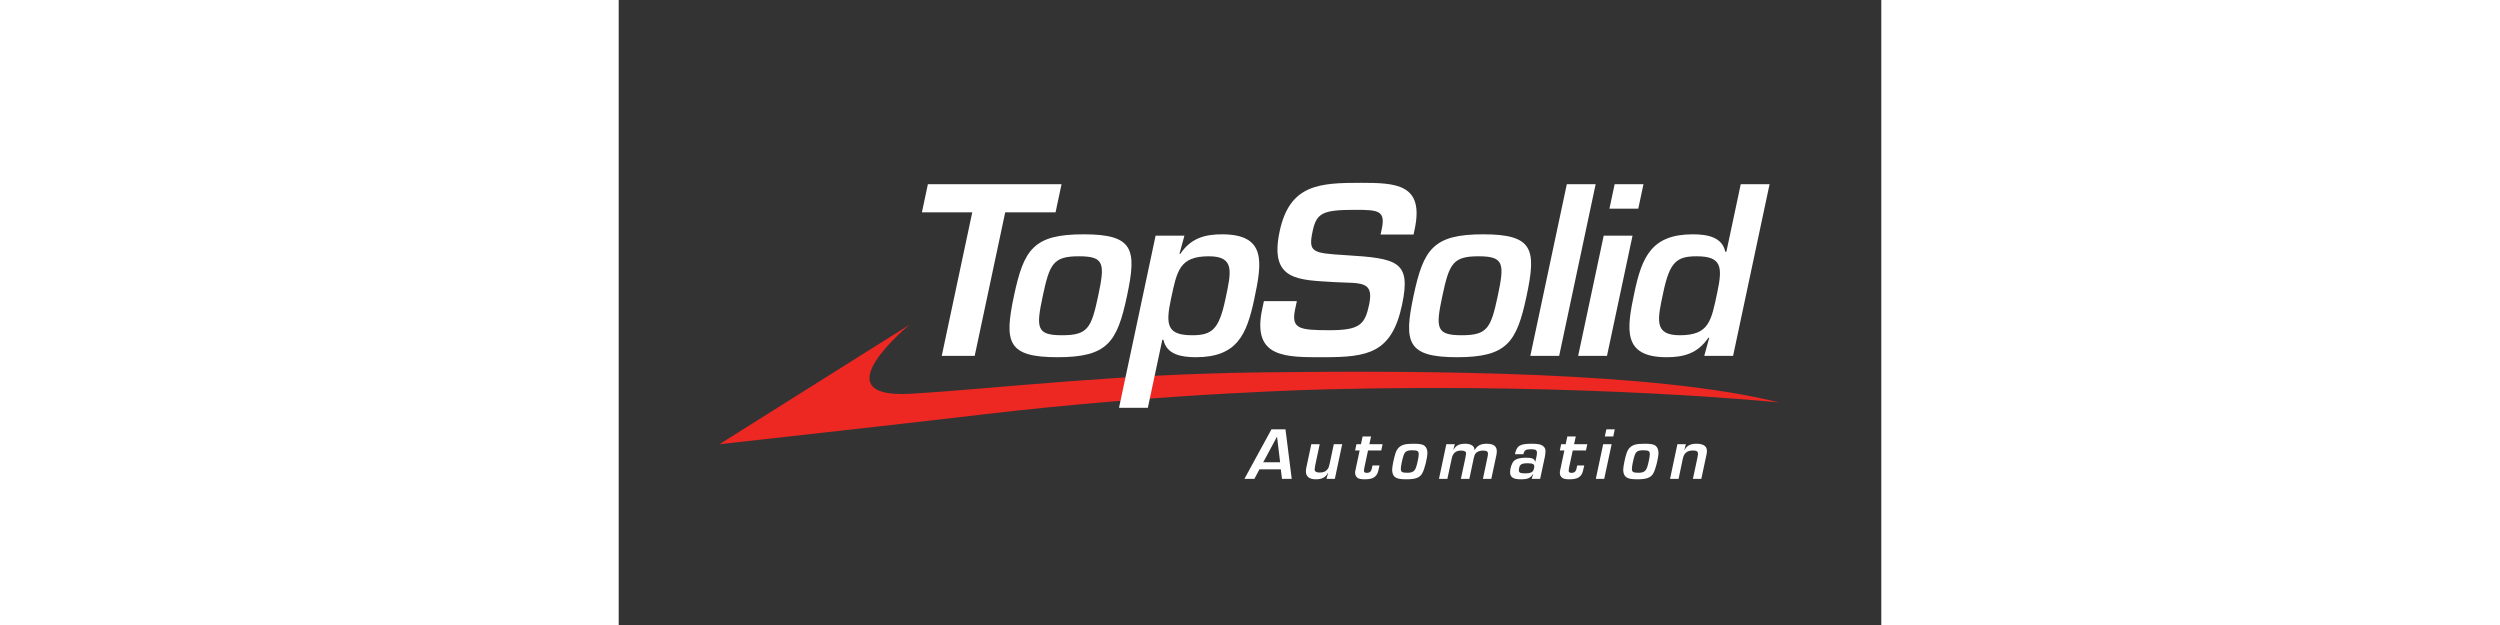 ﻿<?xml version="1.0" encoding="utf-8"?>
<!DOCTYPE svg PUBLIC "-//W3C//DTD SVG 1.1//EN" "http://www.w3.org/Graphics/SVG/1.1/DTD/svg11.dtd">
<svg xmlns="http://www.w3.org/2000/svg" xmlns:xlink="http://www.w3.org/1999/xlink" version="1.1" baseProfile="full" width="250" height="62.5" viewBox="0 0 2268.00 1122.67" enable-background="new 0 0 2268.00 1122.67" xml:space="preserve">
	<rect x="0" y="0" width="2268.00" height="1122.67" fill="#333333" stroke="none"/>
	<g>
		<defs>
			<rect id="SVG_CLIPPER1_" x="0" y="0.147" width="2267.72" height="1122.52"/>
		</defs>
		<clipPath id="SVG_CLIPPER2_">
			<use xlink:href="#SVG_CLIPPER1_" overflow="visible"/>
		</clipPath>
		<g clip-path="url(#SVG_CLIPPER2_)">
			<path fill="#ED2722" fill-opacity="1" stroke-linejoin="round" d="M 180.868,797.961L 522.596,583.197C 522.596,583.197 359.551,716.865 523.997,707.272C 677.391,698.325 885.969,672.001 1158.43,668.807C 1460.33,665.268 1862.47,667.672 2084.25,722.865C 2084.71,722.98 1738.03,687.512 1277.13,699.253C 1277.13,699.253 987.719,704.948 651.355,744.773C 513.425,761.105 180.868,797.961 180.868,797.961 Z "/>
			<path fill="#FFFFFF" fill-opacity="1" stroke-linejoin="round" d="M 639.5,639.184L 580.305,639.184L 635.093,381.435L 544.656,381.435L 555.404,330.872L 795.475,330.872L 784.727,381.435L 694.289,381.435L 639.5,639.184 Z "/>
			<path fill="#FFFFFF" fill-opacity="1" stroke-linejoin="round" d="M 761.719,531.892C 749.485,589.443 750.476,602.187 796.519,602.187C 842.56,602.187 848.968,589.443 861.2,531.892C 873.609,473.517 872.705,460.363 826.664,460.363C 780.624,460.363 774.128,473.517 761.719,531.892 Z M 913.084,531.48C 895.347,614.929 878.156,641.651 788.129,641.651C 698.101,641.651 692.271,614.929 710.011,531.48C 727.836,447.619 745.027,420.9 835.053,420.9C 925.081,420.9 930.912,447.619 913.084,531.48 Z "/>
			<path fill="#FFFFFF" fill-opacity="1" stroke-linejoin="round" d="M 1089.77,537.647C 1100.17,488.728 1107.43,460.363 1060.16,460.363C 1007.13,460.363 1002.85,486.261 991.932,537.647C 982.145,583.688 985.2,602.187 1030.01,602.187C 1065.77,602.187 1078.23,591.909 1089.77,537.647 Z M 1007.27,455.841L 1008.91,455.841C 1028.09,427.476 1053.33,420.9 1083.75,420.9C 1163.92,420.9 1155.63,471.463 1141.57,537.647C 1128.11,600.953 1110.83,641.651 1036.83,641.651C 1010.52,641.651 984.028,636.716 978.521,610.408L 976.467,610.408L 950.513,732.5L 898.716,732.5L 964.427,423.365L 1016.22,423.365L 1007.27,455.841 Z "/>
			<path fill="#FFFFFF" fill-opacity="1" stroke-linejoin="round" d="M 1218.15,540.935L 1215.09,555.323C 1207.58,590.676 1222.26,593.143 1276.94,593.143C 1330.81,593.143 1340.31,583.276 1347.91,547.512C 1357.25,503.528 1332.6,509.283 1287.07,506.815C 1221.34,502.704 1168.2,505.171 1187.25,415.555C 1205.25,330.872 1259.21,328.405 1333.23,328.405C 1396.12,328.405 1447.07,330.461 1429.85,411.444L 1427.76,421.309L 1368.57,421.309L 1370.67,411.444C 1377.75,378.147 1364.44,376.913 1322.92,376.913C 1264.11,376.913 1253.44,382.668 1246.45,415.555C 1238.41,453.373 1245.95,454.608 1305.2,458.307C 1398.95,464.063 1423.79,468.996 1407.11,547.512C 1388.67,634.249 1345.99,641.651 1266.63,641.651C 1198.39,641.651 1137.11,643.705 1155.9,555.323L 1158.95,540.935L 1218.15,540.935 Z "/>
			<path fill="#FFFFFF" fill-opacity="1" stroke-linejoin="round" d="M 1479.48,531.892C 1467.25,589.443 1468.24,602.187 1514.28,602.187C 1560.32,602.187 1566.73,589.443 1578.96,531.892C 1591.37,473.517 1590.47,460.363 1544.43,460.363C 1498.39,460.363 1491.89,473.517 1479.48,531.892 Z M 1630.85,531.48C 1613.11,614.929 1595.92,641.651 1505.89,641.651C 1415.87,641.651 1410.04,614.929 1427.77,531.48C 1445.6,447.619 1462.79,420.9 1552.81,420.9C 1642.84,420.9 1648.68,447.619 1630.85,531.48 Z "/>
			<path fill="#FFFFFF" fill-opacity="1" stroke-linejoin="round" d="M 1689.35,639.184L 1637.55,639.184L 1703.08,330.872L 1754.88,330.872L 1689.35,639.184 Z "/>
			<path fill="#FFFFFF" fill-opacity="1" stroke-linejoin="round" d="M 1831.45,374.859L 1779.65,374.859L 1789,330.872L 1840.8,330.872M 1775.27,639.184L 1723.47,639.184L 1769.35,423.365L 1821.13,423.365L 1775.27,639.184 Z "/>
			<path fill="#FFFFFF" fill-opacity="1" stroke-linejoin="round" d="M 1876.43,524.903C 1866.03,573.821 1858.76,602.187 1906.04,602.187C 1959.07,602.187 1962.52,576.288 1973.44,524.903C 1983.23,478.861 1980.99,460.363 1936.19,460.363C 1900.43,460.363 1887.96,470.639 1876.43,524.903 Z M 1958.93,606.708L 1957.28,606.708C 1938.11,635.073 1912.85,641.651 1882.44,641.651C 1802.28,641.651 1810.56,591.087 1824.63,524.903C 1838.08,461.596 1855.37,420.9 1929.36,420.9C 1955.67,420.9 1982.17,425.832 1987.68,452.141L 1989.73,452.141L 2015.51,330.872L 2067.31,330.872L 2001.76,639.184L 1949.97,639.184L 1958.93,606.708 Z "/>
		</g>
	</g>
	<path fill="#FFFFFF" fill-opacity="1" stroke-linejoin="round" d="M 1189.34,843.08L 1191.48,860.147L 1208.94,860.147L 1197.74,771.213L 1172.54,771.213L 1124.01,860.147L 1141.88,860.147L 1150.94,843.08L 1189.34,843.08 Z M 1188.14,830.413L 1157.74,830.413L 1182.54,784.28L 1188.14,830.413 Z "/>
	<path fill="#FFFFFF" fill-opacity="1" stroke-linejoin="round" d="M 1299.61,797.88L 1284.54,797.88L 1277.34,831.88C 1276.01,837.88 1275.21,840.147 1273.61,842.413C 1270.28,846.947 1266.01,848.813 1259.21,848.813C 1253.08,848.813 1250.14,847.08 1250.14,843.213C 1250.14,842.147 1250.68,838.147 1251.08,836.147L 1259.21,797.88L 1244.14,797.88L 1235.21,839.747C 1234.68,842.147 1234.41,844.947 1234.41,846.947C 1234.41,855.88 1240.68,860.947 1251.88,860.947C 1263.34,860.947 1269.61,857.747 1274.14,849.347L 1274.41,849.48L 1271.34,860.147L 1286.41,860.147L 1299.61,797.88 Z "/>
	<path fill="#FFFFFF" fill-opacity="1" stroke-linejoin="round" d="M 1372.14,797.88L 1348.41,797.88L 1351.47,784.013L 1336.27,784.013L 1333.34,797.88L 1325.21,797.88L 1322.81,809.213L 1330.94,809.213L 1323.87,842.547C 1322.81,847.08 1322.81,847.48 1322.81,849.613C 1322.81,853.08 1324.41,856.28 1327.07,858.28C 1329.61,860.147 1333.47,860.947 1339.87,860.947C 1351.87,860.947 1358.01,858.413 1361.87,852.147C 1363.74,848.947 1364.41,846.68 1366.67,836.147L 1354.01,836.147C 1352.41,846.413 1350.14,849.347 1343.87,849.347C 1340.14,849.347 1338.67,848.28 1338.67,845.613C 1338.67,844.813 1339.07,842.147 1339.34,840.413L 1346.01,809.213L 1369.74,809.213L 1372.14,797.88 Z "/>
	<path fill="#FFFFFF" fill-opacity="1" stroke-linejoin="round" d="M 1427.61,797.08C 1420.41,797.08 1414.54,797.613 1411.07,798.547C 1403.21,800.68 1398.14,805.613 1395.34,814.147C 1392.41,822.947 1389.34,838.28 1389.34,843.88C 1389.34,849.613 1391.07,854.28 1394.27,856.813C 1398.01,859.747 1403.61,860.947 1414.54,860.947C 1431.21,860.947 1438.94,858.147 1443.34,850.28C 1447.61,842.947 1452.67,822.68 1452.67,813.213C 1452.67,808.147 1450.94,803.747 1447.87,801.08C 1444.27,798.013 1439.34,797.08 1427.61,797.08 Z M 1425.07,808.813C 1434.94,808.813 1437.07,810.147 1437.07,816.147C 1437.07,819.88 1435.21,829.747 1432.94,837.48C 1430.41,846.28 1426.27,849.213 1416.81,849.213C 1407.21,849.213 1404.94,847.88 1404.94,842.013C 1404.94,837.48 1407.47,825.08 1409.87,818.013C 1412.27,810.947 1415.87,808.813 1425.07,808.813 Z "/>
	<path fill="#FFFFFF" fill-opacity="1" stroke-linejoin="round" d="M 1486.67,797.88L 1473.47,860.147L 1488.54,860.147L 1496.27,824.013C 1498.41,813.747 1503.61,809.347 1513.34,809.347C 1519.34,809.347 1522.14,811.08 1522.14,814.547C 1522.14,815.48 1521.61,818.947 1521.07,821.613L 1512.81,860.147L 1528.01,860.147L 1535.74,823.747C 1536.54,819.613 1537.74,816.413 1539.07,814.68C 1541.47,811.347 1546.67,809.347 1552.67,809.347C 1558.94,809.347 1561.47,810.947 1561.47,815.08C 1561.47,816.413 1561.07,819.347 1560.41,822.147L 1552.41,860.147L 1567.47,860.147L 1576.27,818.947C 1577.07,815.347 1577.34,812.947 1577.34,810.547C 1577.34,801.613 1571.34,797.08 1559.61,797.08C 1548.27,797.08 1542.01,800.413 1537.47,808.68L 1537.21,808.68L 1537.21,807.613C 1537.21,801.213 1530.81,797.08 1520.81,797.08C 1510.14,797.08 1504.14,800.013 1499.74,807.48L 1499.34,807.48L 1501.87,797.88L 1486.67,797.88 Z "/>
	<path fill="#FFFFFF" fill-opacity="1" stroke-linejoin="round" d="M 1625.07,815.88C 1626.8,808.547 1629.34,806.947 1638.8,806.947C 1647.07,806.947 1649.47,808.413 1649.47,813.48C 1649.47,815.08 1649.2,816.813 1648.8,819.213L 1646.54,829.347L 1646.27,829.347C 1644.67,823.747 1640.67,822.147 1628.94,822.147C 1618.67,822.147 1611.34,824.28 1607.6,828.547C 1604,832.68 1601.2,841.213 1601.2,848.013C 1601.2,857.213 1606.8,860.947 1620.27,860.947C 1632.94,860.947 1637.6,858.947 1642.14,851.613L 1642.54,851.613L 1640,860.147L 1655.2,860.147L 1663.87,819.48C 1664.27,817.347 1664.8,812.147 1664.8,810.013C 1664.8,807.08 1663.6,804.147 1661.6,802.28C 1657.6,798.413 1652.27,797.08 1640.8,797.08C 1618.54,797.08 1613.34,800.28 1609.87,815.88L 1625.07,815.88 Z M 1632.27,832.147C 1641.34,832.147 1644.67,833.613 1644.67,837.48C 1644.67,840.413 1643.6,844.147 1642.27,846.013C 1640.27,848.947 1635.87,850.28 1628.8,850.28C 1619.74,850.28 1616.94,849.08 1616.94,845.08C 1616.94,841.88 1618,837.88 1619.2,836.013C 1621.2,833.213 1625.07,832.147 1632.27,832.147 Z "/>
	<path fill="#FFFFFF" fill-opacity="1" stroke-linejoin="round" d="M 1739.87,797.88L 1716.14,797.88L 1719.21,784.013L 1704.01,784.013L 1701.07,797.88L 1692.94,797.88L 1690.54,809.213L 1698.67,809.213L 1691.61,842.547C 1690.54,847.08 1690.54,847.48 1690.54,849.613C 1690.54,853.08 1692.14,856.28 1694.81,858.28C 1697.34,860.147 1701.21,860.947 1707.61,860.947C 1719.61,860.947 1725.74,858.413 1729.61,852.147C 1731.47,848.947 1732.14,846.68 1734.41,836.147L 1721.74,836.147C 1720.14,846.413 1717.87,849.347 1711.61,849.347C 1707.87,849.347 1706.41,848.28 1706.41,845.613C 1706.41,844.813 1706.81,842.147 1707.07,840.413L 1713.74,809.213L 1737.47,809.213L 1739.87,797.88 Z "/>
	<path fill="#FFFFFF" fill-opacity="1" stroke-linejoin="round" d="M 1789.2,771.213L 1774.14,771.213L 1771.34,784.013L 1786.54,784.013L 1789.2,771.213 Z M 1783.6,797.88L 1768.4,797.88L 1755.2,860.147L 1770.27,860.147L 1783.6,797.88 Z "/>
	<path fill="#FFFFFF" fill-opacity="1" stroke-linejoin="round" d="M 1842.67,797.08C 1835.47,797.08 1829.6,797.613 1826.14,798.547C 1818.27,800.68 1813.2,805.613 1810.4,814.147C 1807.47,822.947 1804.4,838.28 1804.4,843.88C 1804.4,849.613 1806.14,854.28 1809.34,856.813C 1813.07,859.747 1818.67,860.947 1829.6,860.947C 1846.27,860.947 1854,858.147 1858.4,850.28C 1862.67,842.947 1867.73,822.68 1867.73,813.213C 1867.73,808.147 1866,803.747 1862.94,801.08C 1859.34,798.013 1854.4,797.08 1842.67,797.08 Z M 1840.14,808.813C 1850,808.813 1852.14,810.147 1852.14,816.147C 1852.14,819.88 1850.27,829.747 1848,837.48C 1845.47,846.28 1841.34,849.213 1831.87,849.213C 1822.27,849.213 1820,847.88 1820,842.013C 1820,837.48 1822.54,825.08 1824.94,818.013C 1827.34,810.947 1830.94,808.813 1840.14,808.813 Z "/>
	<path fill="#FFFFFF" fill-opacity="1" stroke-linejoin="round" d="M 1901.74,797.88L 1888.54,860.147L 1903.87,860.147L 1911.6,823.213C 1913.74,813.747 1919.47,809.213 1929.47,809.213C 1936.14,809.213 1938.67,810.813 1938.67,815.08C 1938.67,816.813 1938.4,818.413 1937.6,822.68L 1929.6,860.147L 1944.67,860.147L 1953.74,817.747C 1954.67,813.48 1954.8,812.147 1954.8,810.013C 1954.8,801.48 1948.4,797.08 1936,797.08C 1925.07,797.08 1918.8,800.413 1914.4,808.413L 1914.14,808.413L 1916.94,797.88L 1901.74,797.88 Z "/>
</svg>
